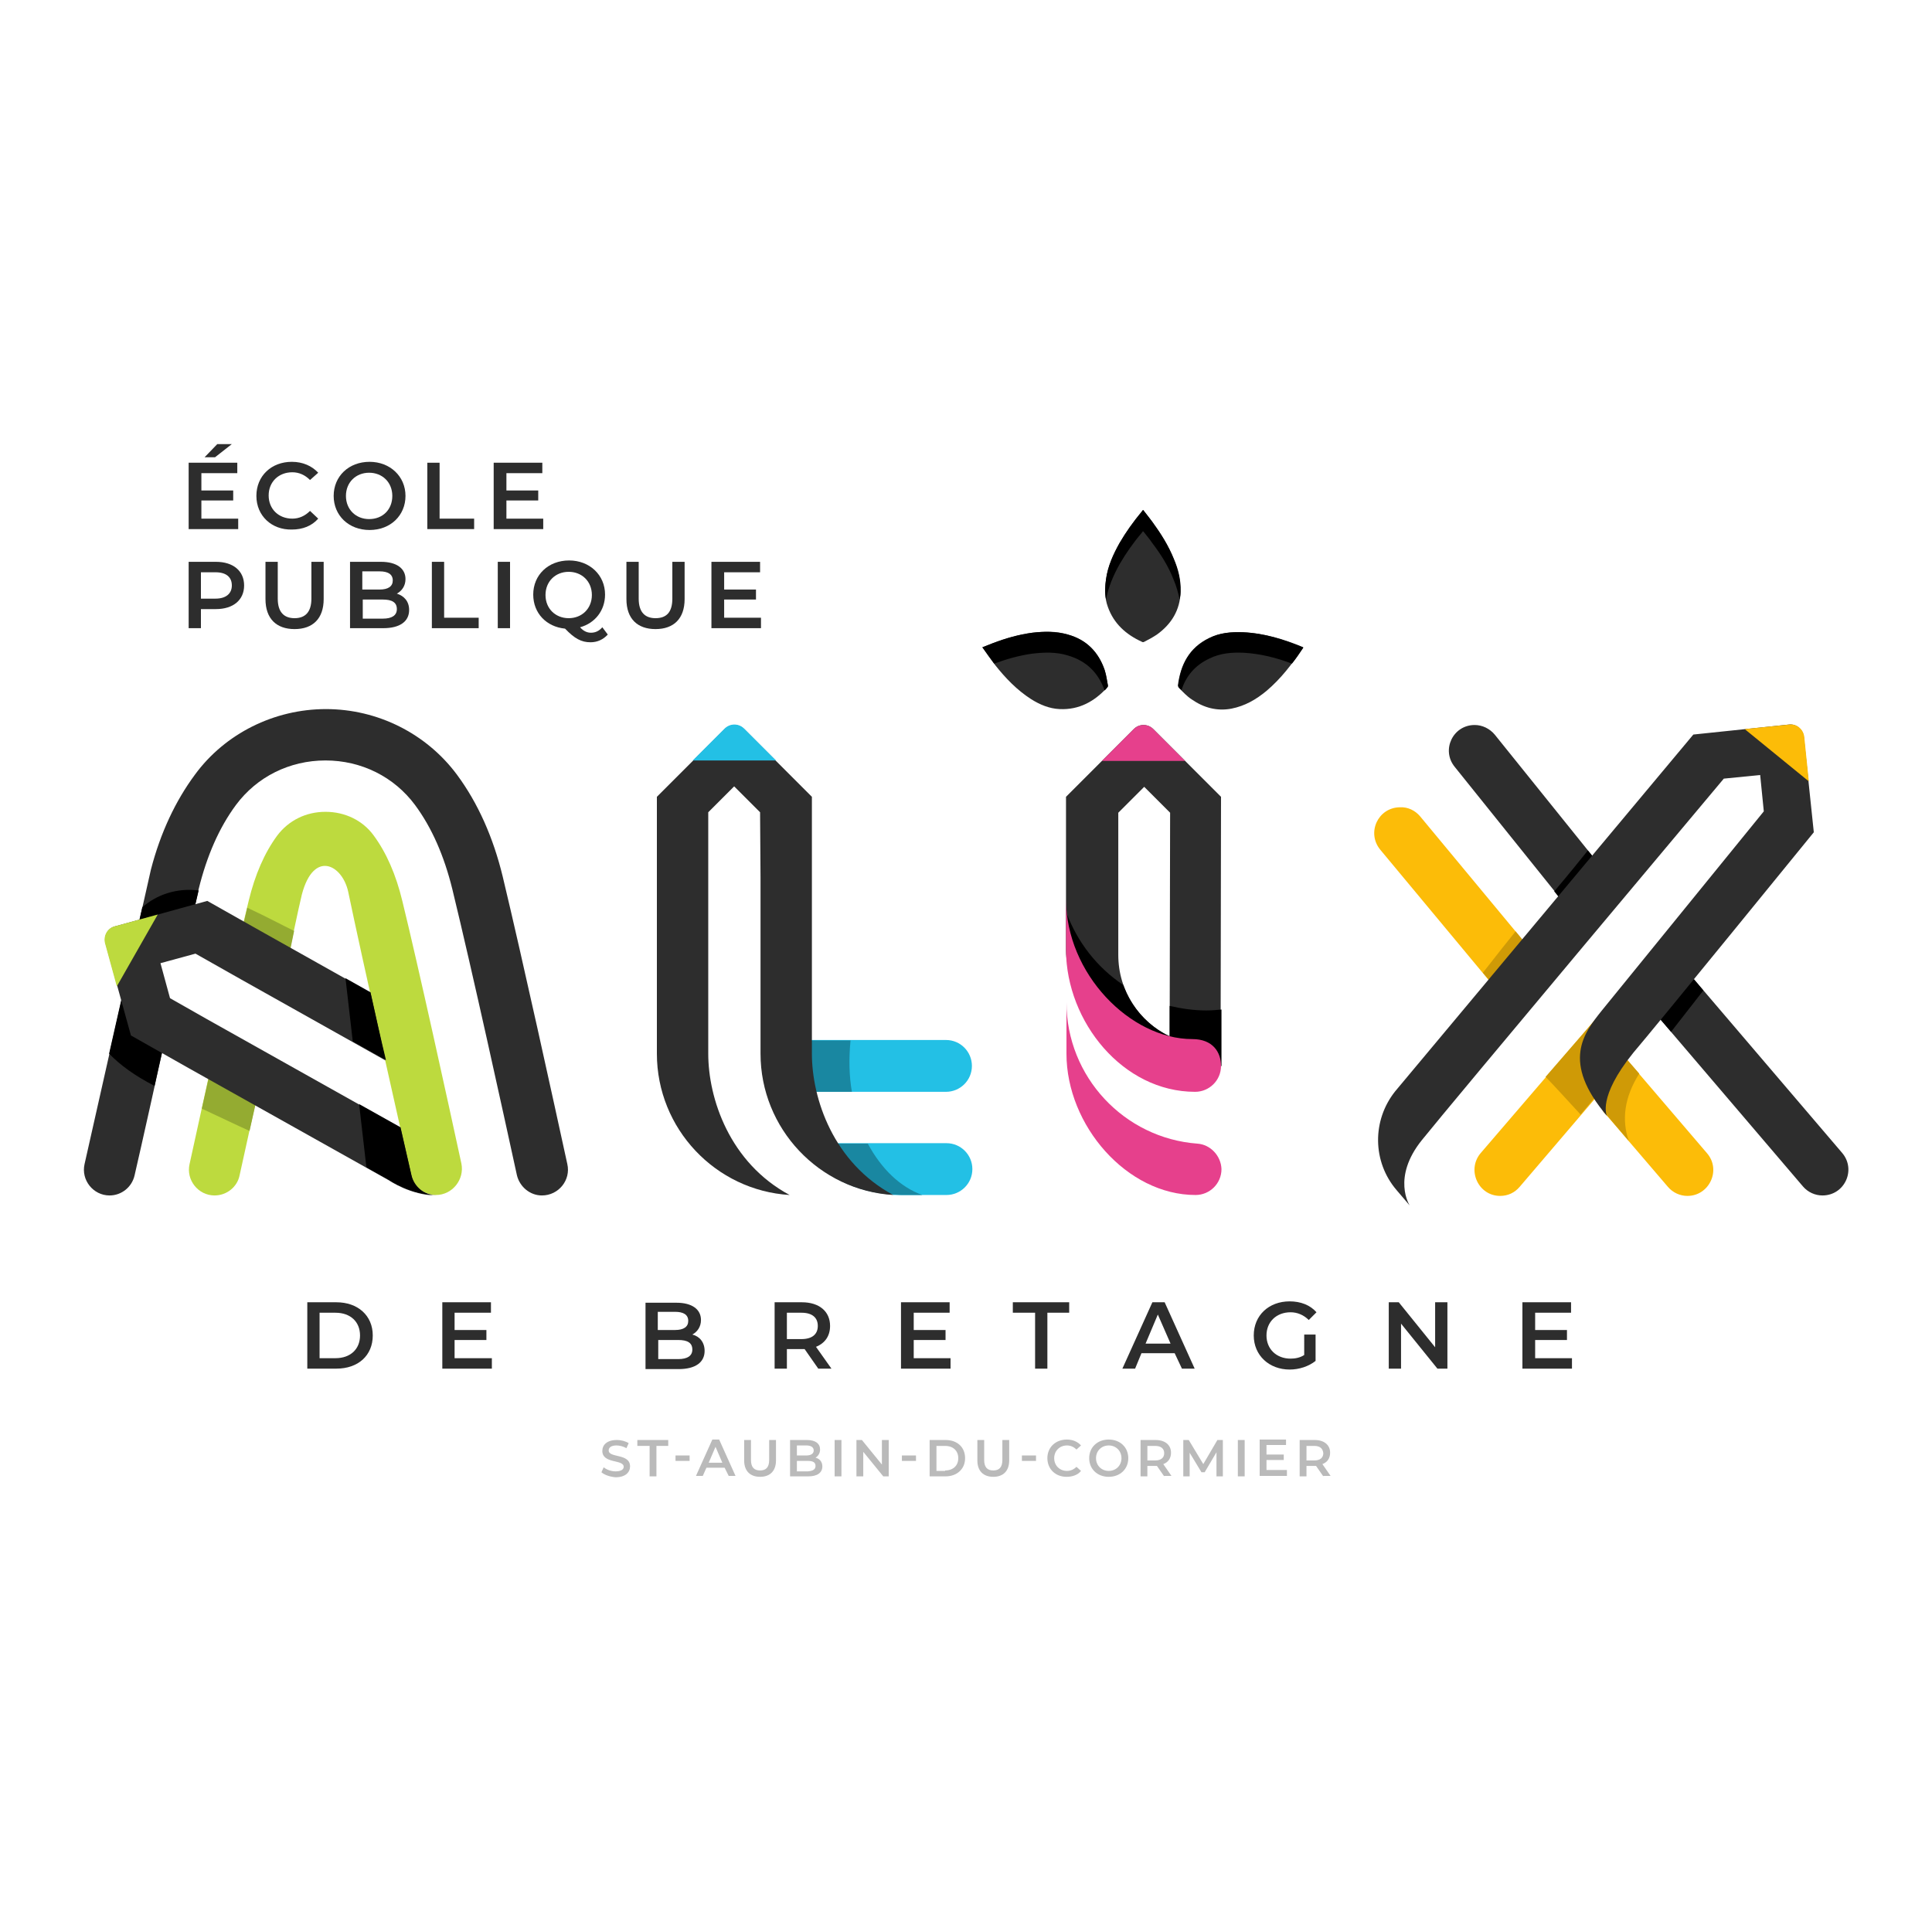 <?xml version="1.0" encoding="utf-8"?>
<!-- Generator: Adobe Illustrator 25.4.1, SVG Export Plug-In . SVG Version: 6.00 Build 0)  -->
<svg version="1.1" id="Calque_1" xmlns="http://www.w3.org/2000/svg" xmlns:xlink="http://www.w3.org/1999/xlink" x="0px" y="0px"
	 viewBox="0 0 425 422.7" style="enable-background:new 0 0 425 422.7;" xml:space="preserve">
<style type="text/css">
	.st0{fill:#21B6C9;}
	.st1{fill:url(#SVGID_1_);}
	.st2{fill:url(#SVGID_00000142177595214598101180000013669142502712692916_);}
	.st3{fill:url(#SVGID_00000164471607463247834940000014655955237937174414_);}
	.st4{fill:url(#SVGID_00000130642267270851097770000009134601766510523310_);}
	.st5{fill:url(#SVGID_00000151530277333413543390000000708462624133927851_);}
	.st6{fill:url(#SVGID_00000169523388774682888560000013403610812810173849_);}
	.st7{fill:#002036;}
	.st8{fill:#065E7D;}
	.st9{fill:url(#SVGID_00000019674804807121863220000011498960174794090134_);}
	.st10{fill:url(#SVGID_00000108293746151268022960000006880941430504257199_);}
	.st11{fill:url(#SVGID_00000043439885581112032740000008408142128560256439_);}
	.st12{fill:url(#SVGID_00000057142562714448317580000003359491392196859069_);}
	.st13{fill:url(#SVGID_00000012439468263665671490000003839294216417310904_);}
	.st14{fill:url(#SVGID_00000085967672443698034280000014678406246905498007_);}
	.st15{fill:url(#SVGID_00000071535999739600995970000006177460333838844322_);}
	.st16{fill:url(#SVGID_00000074416548617694336520000017306794422998361986_);}
	.st17{fill:url(#SVGID_00000044890437153311652150000000662595580590223003_);}
	.st18{fill:url(#SVGID_00000103963877756522724270000016953493134121192122_);}
	.st19{fill:url(#SVGID_00000023976655825089064950000013777786340411027102_);}
	.st20{fill:url(#SVGID_00000175310764070964039120000011905188223876285343_);}
	.st21{fill:url(#SVGID_00000034807100946184715220000012036621995978195332_);}
	.st22{fill:url(#SVGID_00000135684848548849235720000012799430037191414408_);}
	.st23{fill:url(#SVGID_00000163056436370421790490000002750465385051110557_);}
	.st24{fill:url(#SVGID_00000111880816555122169150000000381484648798622142_);}
	.st25{fill:url(#SVGID_00000030479926168953865610000004921071485546553014_);}
	.st26{fill:url(#SVGID_00000018233420352513775900000013242687018805176757_);}
	.st27{fill:url(#SVGID_00000054969128907240265180000011749724317092503471_);}
	.st28{fill:url(#SVGID_00000049927007424384185200000007932141957083924413_);}
	.st29{fill:url(#SVGID_00000096021809873570843690000014561461888110820231_);}
	.st30{fill:url(#SVGID_00000005263692387519293540000002703873426912938895_);}
	.st31{fill:url(#SVGID_00000039096684181382507820000007081960275522773679_);}
	.st32{fill:url(#SVGID_00000062176817157608049840000002649947623070309543_);}
	.st33{fill:url(#SVGID_00000152976880282025500330000009590433639843227027_);}
	.st34{fill:url(#SVGID_00000114040244654549779220000006776881392133516979_);}
	.st35{fill:url(#SVGID_00000132085248026304082990000016546543391744927108_);}
	.st36{fill:#242F5E;}
	.st37{fill:#3DA2DB;}
	.st38{clip-path:url(#SVGID_00000165938251635228354210000015222629804965554315_);}
	.st39{fill:#A2C60E;}
	.st40{fill:#020202;}
	.st41{fill:#093B42;}
	.st42{fill:#E50503;}
	.st43{fill:#666666;}
	.st44{fill:#706C66;}
	.st45{fill:#9AC847;}
	.st46{fill:none;stroke:#9AC847;stroke-width:4;stroke-miterlimit:10;}
	.st47{fill:none;stroke:#9AC847;stroke-width:4;stroke-linecap:round;stroke-miterlimit:10;}
	.st48{fill:#425057;}
	
		.st49{clip-path:url(#SVGID_00000034801989380096354930000008727141223367145134_);fill:url(#SVGID_00000075132798340488242060000008781647989786469284_);}
	
		.st50{clip-path:url(#SVGID_00000126319681934385926410000018182910809785654966_);fill:url(#SVGID_00000157306420648684730640000017553359813003607182_);}
	
		.st51{clip-path:url(#SVGID_00000003811090816211548750000017396663081351734924_);fill:url(#SVGID_00000023252100629428076010000005314671401652597895_);}
	
		.st52{clip-path:url(#SVGID_00000016783516496831728060000015813495538990125199_);fill:url(#SVGID_00000088099417996383362430000013012598911175437464_);}
	
		.st53{clip-path:url(#SVGID_00000098223399093730399740000004868308906944360864_);fill:url(#SVGID_00000053535012100438537460000004904859853634136716_);}
	
		.st54{clip-path:url(#SVGID_00000103954111446035516760000007949752142059293611_);fill:url(#SVGID_00000049185974720766193390000006601438347631609252_);}
	
		.st55{clip-path:url(#SVGID_00000111149031060696665390000014114705110038048647_);fill:url(#SVGID_00000127752243641071707340000018350798271794531973_);}
	.st56{fill:#E6E6E6;}
	
		.st57{clip-path:url(#SVGID_00000064319534353527919510000006562948519441918095_);fill:url(#SVGID_00000116944921918091464220000007462794922978139535_);}
	
		.st58{clip-path:url(#SVGID_00000054986951696877144990000005898024807777055403_);fill:url(#SVGID_00000103254640064380230310000001658777962581474748_);}
	
		.st59{clip-path:url(#SVGID_00000021829264423463543190000004028187803014718880_);fill:url(#SVGID_00000130619170301688783330000002579525634503226024_);}
	
		.st60{clip-path:url(#SVGID_00000039094783913036143650000018287175333173197200_);fill:url(#SVGID_00000150822958236577740870000008639173985487789195_);}
	
		.st61{clip-path:url(#SVGID_00000072998533677479199850000005097229708376215483_);fill:url(#SVGID_00000059271131204832282060000011639830848752917657_);}
	
		.st62{clip-path:url(#SVGID_00000009565367039451875240000008303580576127291577_);fill:url(#SVGID_00000165228189115046533020000015207511571781891506_);}
	
		.st63{clip-path:url(#SVGID_00000048469334382045403560000011091122951103275928_);fill:url(#SVGID_00000119095575432018077740000013691943248640137351_);}
	
		.st64{clip-path:url(#SVGID_00000113348690942567017040000015567091167497634992_);fill:url(#SVGID_00000037678285314135963870000000353469610855920804_);}
	
		.st65{clip-path:url(#SVGID_00000098217166751468431160000018188145003787147416_);fill:url(#SVGID_00000114074468726229536900000002682271458795275963_);}
	
		.st66{clip-path:url(#SVGID_00000101080840398476428070000006517596173307302532_);fill:url(#SVGID_00000145757581016460854550000000235377471236894880_);}
	
		.st67{clip-path:url(#SVGID_00000032633550322944556090000011966043933296398494_);fill:url(#SVGID_00000124152118501581574930000004153604337866598814_);}
	
		.st68{clip-path:url(#SVGID_00000005985920440669526760000011175777439461081781_);fill:url(#SVGID_00000139287397679370313600000014870215088433823414_);}
	
		.st69{clip-path:url(#SVGID_00000140736439849598477950000011530268246671203997_);fill:url(#SVGID_00000148638768584491365330000006527070119902116015_);}
	
		.st70{clip-path:url(#SVGID_00000152972102908628971200000017802637320535249311_);fill:url(#SVGID_00000071535539926322184420000001578220012530430856_);}
	
		.st71{clip-path:url(#SVGID_00000106131901276680222920000004923195036813604778_);fill:url(#SVGID_00000019638938968033957270000015666777051307144364_);}
	
		.st72{clip-path:url(#SVGID_00000146477948063789379330000011552465766567280796_);fill:url(#SVGID_00000150062140451223942120000015860877435283861174_);}
	
		.st73{clip-path:url(#SVGID_00000044866000161059732360000002466046373009091515_);fill:url(#SVGID_00000013150528879665357360000009148351519889135501_);}
	
		.st74{clip-path:url(#SVGID_00000108275219616731487610000008203566388342185137_);fill:url(#SVGID_00000005970922829130031810000000582467535053754529_);}
	
		.st75{clip-path:url(#SVGID_00000145751797941557964290000003172885462757305496_);fill:url(#SVGID_00000096771275691339983200000013763536713540608695_);}
	
		.st76{clip-path:url(#SVGID_00000090257473144250491030000015955853571965214088_);fill:url(#SVGID_00000128481824781075088790000008130402080414644914_);}
	
		.st77{clip-path:url(#SVGID_00000085245638509607379000000017369193630207229367_);fill:url(#SVGID_00000147916314309416773350000013987112635434937728_);}
	
		.st78{clip-path:url(#SVGID_00000137110508669743081730000012545372384599310233_);fill:url(#SVGID_00000041294168308893185790000001325898096853569464_);}
	
		.st79{clip-path:url(#SVGID_00000163775243358884209410000001212229016956077245_);fill:url(#SVGID_00000115497961884507227880000006829188152052874139_);}
	
		.st80{clip-path:url(#SVGID_00000175313261460040996490000013005357865954206874_);fill:url(#SVGID_00000098188190660395181580000009032077256423144124_);}
	
		.st81{clip-path:url(#SVGID_00000131339684942568257030000015510301816610872759_);fill:url(#SVGID_00000065075613026342026820000014242048869707648672_);}
	.st82{fill:#40318B;}
	.st83{fill:none;stroke:#181063;stroke-width:6;stroke-miterlimit:10;}
	.st84{fill:#BBBAB1;}
	.st85{fill:#FFFFFF;}
	.st86{fill:#87C196;}
	.st87{fill:#335036;}
	.st88{fill:none;stroke:#020204;stroke-width:8;stroke-miterlimit:10;}
	.st89{fill:none;stroke:#020204;stroke-width:10;stroke-linecap:round;stroke-miterlimit:10;}
	.st90{fill:#1D3B67;}
	.st91{fill:#BE894A;}
	.st92{fill:#E5D2BA;}
	.st93{fill:url(#SVGID_00000036220181869789267650000015197809686251386770_);}
	.st94{fill:url(#SVGID_00000169541220261277473000000009775561924435845011_);}
	.st95{fill:url(#SVGID_00000127011437229475160530000013355011755858974880_);}
	.st96{fill:url(#SVGID_00000059312092969274046730000015382809059340270751_);}
	.st97{fill:url(#SVGID_00000101091623817007586400000003210630146165170087_);}
	.st98{fill:url(#SVGID_00000175306569449849559930000013167710265960609202_);}
	.st99{fill:url(#SVGID_00000033351899812007780980000017887637013428184252_);}
	.st100{fill:url(#SVGID_00000051367780200684440260000011686425082388709022_);}
	.st101{fill:url(#SVGID_00000067954053958371450380000010908974406674819460_);}
	.st102{clip-path:url(#SVGID_00000075878223369164843110000005062650861940267425_);}
	.st103{clip-path:url(#SVGID_00000067958283650139913930000007442623898252348607_);}
	.st104{fill:#6EBB21;}
	.st105{fill:#0E0C0E;}
	.st106{fill:#010103;stroke:#010103;stroke-miterlimit:10;}
	.st107{fill:#010103;}
	.st108{stroke:#FFFFFF;stroke-width:0.5;stroke-miterlimit:10;}
	.st109{fill:none;stroke:#000000;stroke-width:0.25;stroke-miterlimit:10;}
	.st110{clip-path:url(#SVGID_00000147935261242973860000000002510929252066517672_);}
	.st111{filter:url(#Adobe_OpacityMaskFilter);}
	.st112{clip-path:url(#SVGID_00000136383806260179351300000013193130634560286383_);}
	.st113{clip-path:url(#SVGID_00000171712341857572600150000008738813694734909624_);}
	.st114{clip-path:url(#SVGID_00000127006500723062196200000009511159446804391848_);}
	.st115{clip-path:url(#SVGID_00000121991086743997065810000018037998896908024977_);}
	.st116{clip-path:url(#SVGID_00000084501867992950683960000001290788818520877728_);}
	.st117{clip-path:url(#SVGID_00000008847740948343578700000011978712570631122056_);}
	.st118{clip-path:url(#SVGID_00000050655348150239634370000008134559454140097681_);}
	.st119{clip-path:url(#SVGID_00000018933106023795830150000008462655358771212725_);}
	.st120{clip-path:url(#SVGID_00000111910620315485094730000008320669277296956862_);}
	.st121{clip-path:url(#SVGID_00000110468256515435553650000014284794290392436119_);}
	.st122{clip-path:url(#SVGID_00000034087437177711616030000017222855569623462816_);}
	
		.st123{clip-path:url(#SVGID_00000136383806260179351300000013193130634560286383_);mask:url(#SVGID_00000132804554790165817590000003160239857324847015_);}
	.st124{clip-path:url(#SVGID_00000147940197871953996960000006849921891218682770_);}
	.st125{clip-path:url(#SVGID_00000146481501065722930790000012978091481959115171_);}
	.st126{clip-path:url(#SVGID_00000172405548821270190280000011590059371289466267_);}
	.st127{clip-path:url(#SVGID_00000071530924059528646810000017250164604072851644_);}
	.st128{clip-path:url(#SVGID_00000041253709394719300720000010603947327915705508_);}
	.st129{clip-path:url(#SVGID_00000015336425549702252170000014238142159700605603_);}
	.st130{clip-path:url(#SVGID_00000085931030493908250150000006858912033055285406_);}
	.st131{clip-path:url(#SVGID_00000099654528734155607600000005600240718997949367_);}
	.st132{clip-path:url(#SVGID_00000074421020475158940550000011926071507465444511_);}
	.st133{clip-path:url(#SVGID_00000086656903294587862070000003969925616643871872_);}
	.st134{clip-path:url(#SVGID_00000021805112062374166710000014819270636848094610_);}
	.st135{filter:url(#Adobe_OpacityMaskFilter_00000168799534403612594220000005418210182932648075_);}
	.st136{opacity:0.75;clip-path:url(#SVGID_00000147940197871953996960000006849921891218682770_);fill:#1D1D1B;}
	.st137{fill:url(#SVGID_00000027599585986559644750000006693873845912535743_);}
	.st138{fill:url(#SVGID_00000149380233226339793070000017656610301656535192_);}
	.st139{fill:url(#SVGID_00000065793878804291813340000001486216401066126246_);}
	.st140{fill:url(#SVGID_00000027579847073402589100000002052914775127698591_);}
	.st141{fill:url(#SVGID_00000136401651454856975980000013164403554788553610_);}
	.st142{fill:url(#SVGID_00000170982196402983777930000008850074315330505101_);}
	.st143{fill:url(#SVGID_00000165920334818610205040000011913991107726211970_);}
	.st144{fill:url(#SVGID_00000132805262915518873270000011822184719466648994_);}
	.st145{fill:url(#SVGID_00000102514452944393766840000014635424805199154311_);}
	.st146{fill:url(#SVGID_00000048480264246814433910000008965696459507761577_);}
	.st147{fill:url(#SVGID_00000071531151039842318330000003169661676752129722_);}
	.st148{fill:url(#SVGID_00000049195534655513140230000010523007252373131157_);}
	.st149{fill:url(#SVGID_00000169517754379944416450000012928254847686902432_);}
	.st150{fill:url(#SVGID_00000090986704976902557410000011496563121028265634_);}
	.st151{fill:url(#SVGID_00000132810104045075765080000017155781522093753519_);}
	.st152{fill:url(#SVGID_00000067229639399604591780000013789016425924752310_);}
	.st153{fill:url(#SVGID_00000141444993794337640410000009435841951956683421_);}
	.st154{fill:url(#SVGID_00000033359127375176642330000003797908988565969825_);}
	.st155{fill:url(#SVGID_00000031204136890281915860000010573575015421979013_);}
	.st156{fill:url(#SVGID_00000057108470542190138160000004862561455168070055_);}
	.st157{fill:url(#SVGID_00000092426807098613949060000001149176434291933611_);}
	.st158{fill:url(#SVGID_00000090996586702611951250000007080458355280832928_);}
	.st159{fill:url(#SVGID_00000079485885455802261050000012385391696336086963_);}
	.st160{fill:url(#SVGID_00000003081025158667946030000006580429915592451977_);}
	.st161{fill:url(#SVGID_00000084532083867027698800000010461261349892929926_);}
	.st162{fill:url(#SVGID_00000180332274885665767450000013002990093376288662_);}
	.st163{fill:url(#SVGID_00000135671579122611104240000010172842407606862743_);}
	.st164{fill:#D48C1F;}
	.st165{fill:#5F5F5F;}
	.st166{fill:#1F1E1D;}
	.st167{fill:#D07710;}
	.st168{fill:#EFEFEF;}
	.st169{fill:#95C62F;}
	.st170{fill:#267A6A;}
	.st171{fill:url(#SVGID_00000154395073533484631530000006439527550911920821_);}
	.st172{fill:#95C42E;}
	.st173{fill:#212121;stroke:#212121;stroke-width:5;stroke-linecap:round;stroke-linejoin:round;stroke-miterlimit:10;}
	.st174{fill:none;stroke:#FFFFFF;stroke-width:3;stroke-linecap:round;stroke-linejoin:round;stroke-miterlimit:10;}
	.st175{fill:none;stroke:#FFFFFF;stroke-width:2;stroke-linecap:round;stroke-linejoin:round;stroke-miterlimit:10;}
	.st176{fill:#FFFFFF;stroke:#FFFFFF;stroke-width:2;stroke-linecap:round;stroke-linejoin:round;stroke-miterlimit:10;}
	.st177{fill-rule:evenodd;clip-rule:evenodd;}
	.st178{fill:#263B77;}
	.st179{fill:#1B181B;}
	.st180{fill:#2A258D;}
	.st181{fill:#B0AF89;}
	.st182{fill:#D80107;}
	.st183{fill:#373434;}
	.st184{fill:#927C54;}
	.st185{fill:#CD3A2C;}
	.st186{fill:#A12B29;}
	.st187{fill:#BC352C;}
	.st188{fill:#188E41;}
	.st189{fill:#96BF30;}
	.st190{fill:#303030;}
	.st191{fill:#14668D;}
	.st192{fill:url(#SVGID_00000176036306361291689480000012627058435528099231_);}
	.st193{fill:url(#SVGID_00000181792114786791561770000002942884509116498854_);}
	.st194{fill:url(#SVGID_00000161596009605218033760000001824837591028909959_);}
	.st195{fill:url(#SVGID_00000091011457280541669000000010895936193409559430_);}
	.st196{fill:url(#SVGID_00000131362558295821377750000010389205258525235645_);}
	.st197{fill:url(#SVGID_00000018214318559497562530000016875478625777976226_);}
	.st198{fill:url(#SVGID_00000174561746042365057550000011680763418303044744_);}
	.st199{fill:url(#SVGID_00000066481287511374290750000007362836039961442957_);}
	.st200{fill:url(#SVGID_00000113324862749426591110000015442271235419717281_);}
	.st201{fill:url(#SVGID_00000049186469513282975840000003104341801341563046_);}
	.st202{clip-path:url(#SVGID_00000132768419699942474120000016816210673982527620_);}
	.st203{fill:url(#SVGID_00000043437896395130633040000014741875571781186466_);}
	.st204{fill:url(#SVGID_00000047038134430965380160000015344405374055832742_);}
	.st205{fill:url(#SVGID_00000007393611123669573810000013204776454120112311_);}
	.st206{fill:url(#SVGID_00000175300650122672133220000012270848255446590379_);}
	.st207{fill:#1F551B;}
	.st208{fill:#88A500;}
	.st209{fill:url(#SVGID_00000050629487859703700080000005895504512796274103_);}
	.st210{fill:url(#SVGID_00000178905063459885133810000002072258383624360832_);}
	.st211{fill:url(#SVGID_00000129198042516555035930000002993365884683927949_);}
	.st212{fill:url(#SVGID_00000182518382646408911410000001870695060828584329_);}
	.st213{fill:url(#SVGID_00000072988482964619374400000003022071615797581467_);}
	.st214{fill:#776A46;}
	.st215{fill:#998C6A;}
	.st216{fill:#AEA175;}
	.st217{fill:#51472E;}
	.st218{fill:url(#SVGID_00000159458062269929133420000006821717363415385244_);}
	.st219{fill:url(#SVGID_00000088840327413219134590000010496690943132940733_);}
	.st220{fill:url(#SVGID_00000024694622047729706550000013687059173331982760_);}
	.st221{fill:url(#SVGID_00000019663150010043825950000009879338636579244213_);}
	.st222{fill:url(#SVGID_00000093874027835530070010000014212905229604768410_);}
	.st223{fill:url(#SVGID_00000170273953455308850160000003321724901444699314_);}
	.st224{fill:url(#SVGID_00000055701860409115144970000006348791481771652230_);}
	.st225{fill:url(#SVGID_00000116218984020788310480000009900419249409479095_);}
	.st226{fill:url(#SVGID_00000072253276474047970450000006709630107056209292_);}
	.st227{fill:url(#SVGID_00000126295688209040998890000000414345573489917341_);}
	.st228{fill:url(#SVGID_00000094615155452046960400000014888773708395146416_);}
	.st229{fill:#C1B69A;}
	.st230{fill:#C6AB5E;}
	.st231{fill:#1F524B;}
	.st232{fill:url(#SVGID_00000044170903774495321530000006571124376064251320_);}
	.st233{fill:url(#SVGID_00000000913852248054087370000008307555550996157101_);}
	.st234{fill:#00AEA2;}
	.st235{fill:url(#SVGID_00000140728054897995601680000007507269512514096539_);}
	.st236{fill:url(#SVGID_00000160165686445044032060000001905747787992287620_);}
	.st237{fill:url(#SVGID_00000164500771742274611290000013556872654955237561_);}
	.st238{fill:url(#SVGID_00000088125422410956642720000005781864506831307655_);}
	.st239{fill:url(#SVGID_00000125571161915128090940000000452757485810884755_);}
	.st240{fill:url(#SVGID_00000083090850133466601240000012823556705755688098_);}
	.st241{fill:url(#SVGID_00000148641134527255089030000006408617343805322642_);}
	.st242{fill:url(#SVGID_00000003816403848384506260000002936158294997663934_);}
	.st243{fill:url(#SVGID_00000021837313073632376440000006947479228920983984_);}
	.st244{fill:url(#SVGID_00000100368219588266300610000002794885115114756763_);}
	.st245{fill:url(#SVGID_00000160182431035772307570000003876600920780230531_);}
	.st246{fill:url(#SVGID_00000163788670644716505930000000547581533623188670_);}
	.st247{fill:url(#SVGID_00000013887332128229788850000017484970196160091543_);}
	.st248{fill:url(#SVGID_00000042726128276084752720000011502133829810321048_);}
	.st249{fill:url(#SVGID_00000135692353852775244900000017682439153233713024_);}
	.st250{fill:url(#SVGID_00000120540451850020915750000015507292443280658311_);}
	.st251{fill:url(#SVGID_00000176725232541988081390000012189830075481761211_);}
	.st252{fill:url(#SVGID_00000164512203851318423700000003448049624528472991_);}
	.st253{fill:url(#SVGID_00000095321446849599934230000001136158845581054129_);}
	.st254{fill:url(#SVGID_00000090276552331300420370000017812472492389804452_);}
	.st255{fill:url(#SVGID_00000103950713114680205170000009807715594864908217_);}
	.st256{fill:url(#SVGID_00000125578353412108388200000015240499628576427394_);}
	.st257{fill:url(#SVGID_00000155105568368256337130000004857440459858006941_);}
	.st258{fill:url(#SVGID_00000092438144203500082040000006395715682733628809_);}
	.st259{fill:url(#SVGID_00000142147403229910625310000005941072423217192858_);}
	.st260{fill:url(#SVGID_00000117648635872540067660000006963517814326487707_);}
	.st261{fill:url(#SVGID_00000073716066629280269840000011551599315227393948_);}
	.st262{opacity:0.5;}
	.st263{fill:#C90037;}
	.st264{clip-path:url(#SVGID_00000011009660741924417960000017056788698951020965_);}
	.st265{fill:#393636;}
	.st266{enable-background:new    ;}
	.st267{fill:#8C8C8C;}
	.st268{fill:#EA620D;}
	.st269{clip-path:url(#SVGID_00000007409361271315060370000015266034261405056191_);}
	.st270{clip-path:url(#SVGID_00000134928775315192075470000000980359728292384162_);}
	.st271{fill:#5ABA22;}
	.st272{fill:#21150E;}
	.st273{fill-rule:evenodd;clip-rule:evenodd;fill:#929191;}
	.st274{fill:#929191;}
	.st275{fill:#3C3C3B;}
	.st276{fill:#00A5C8;}
	.st277{fill:#0077A7;}
	.st278{fill:#F39100;}
	.st279{fill:#8BC01F;}
	.st280{fill:#043F3F;}
	.st281{fill:url(#SVGID_00000015343097862624426970000004005049096407136902_);}
	.st282{fill:url(#SVGID_00000037684046796032772830000001080426180323569333_);}
	.st283{fill:url(#SVGID_00000163773199559403738780000000801401055240193980_);}
	.st284{fill:url(#SVGID_00000136376621124756865700000003965245454740706463_);}
	.st285{fill:url(#SVGID_00000171680729222913094490000011863286261296559036_);}
	.st286{fill:url(#SVGID_00000065771235984824190020000001003547897898234045_);}
	.st287{fill:url(#SVGID_00000093139360195521933630000014250167362095626371_);}
	.st288{fill:url(#SVGID_00000105421984924375596830000011143130197927045775_);}
	.st289{fill:url(#SVGID_00000085245862097904913120000009744800996524154525_);}
	.st290{fill:url(#SVGID_00000170270921741815394740000006855860770968939175_);}
	.st291{fill:url(#SVGID_00000006699831101030010770000000803747750689117611_);}
	.st292{fill:url(#SVGID_00000056403514574533917290000009022793169439509403_);}
	.st293{fill:url(#SVGID_00000071554366247579513160000010094520673247940249_);}
	.st294{fill:url(#SVGID_00000004507090228949901560000007216069344037367714_);}
	.st295{fill:url(#SVGID_00000124156681679880988520000005436984922397782912_);}
	.st296{fill:url(#SVGID_00000073000383750541065230000015040356021195741601_);}
	.st297{fill:url(#SVGID_00000063609566946480506470000012739593456518400186_);}
	.st298{fill:url(#SVGID_00000176749837818322575650000018035077859734640558_);}
	.st299{fill:url(#SVGID_00000145772016914073942960000010511415904721665688_);}
	.st300{fill:url(#SVGID_00000046320736221800449020000009501147823938819238_);}
	.st301{fill:url(#SVGID_00000135658832989640334810000005128699873881313700_);}
	.st302{fill:url(#SVGID_00000059284036252253419990000007365197330785024689_);}
	.st303{fill:url(#SVGID_00000155146590544230010270000014101537159441565849_);}
	.st304{fill:url(#SVGID_00000130605995527050483080000014191378001083991218_);}
	.st305{fill:url(#SVGID_00000049197838747158027740000000541977081204540851_);}
	.st306{fill:url(#SVGID_00000044174920436061546920000012497665757955792004_);}
	.st307{fill:url(#SVGID_00000131351899106101402300000000542431210880930736_);}
	.st308{fill:url(#SVGID_00000145036260111684258590000003208085270037129352_);}
	.st309{fill:url(#SVGID_00000160888942799752017410000009245498423186286225_);}
	.st310{fill:url(#SVGID_00000065787194765076873650000008508633344139884967_);}
	.st311{fill:url(#SVGID_00000009563973691698625800000014089724504946133431_);}
	.st312{fill:url(#SVGID_00000089575133442993955090000005815288933109890746_);}
	.st313{fill:url(#SVGID_00000017508251293195569280000010871934338266439811_);}
	.st314{fill:url(#SVGID_00000120535465922282499600000003654346350585388711_);}
	.st315{fill:url(#SVGID_00000034055253693807828920000013436219010418992791_);}
	.st316{fill:url(#SVGID_00000151546023823700084960000009792085950326370452_);}
	.st317{fill:url(#SVGID_00000140719817862194137460000016692486298046441647_);}
	.st318{fill:url(#SVGID_00000099645822234029298250000013897337716573946781_);}
	.st319{fill:url(#SVGID_00000150806335310200649550000011507487583348397185_);}
	.st320{fill:url(#SVGID_00000102518996278310205790000010921210312769814207_);}
	.st321{fill:url(#SVGID_00000032621276013263550260000003585269413898284733_);}
	.st322{fill:url(#SVGID_00000123420027678083117060000007766062366261823641_);}
	.st323{fill:url(#SVGID_00000000195870159862090570000015705695625086532502_);}
	.st324{fill:url(#SVGID_00000155136899798437614470000007331015969570705591_);}
	.st325{fill:url(#SVGID_00000042003296078687737810000017281660718196524962_);}
	.st326{fill:url(#SVGID_00000001657351864678311940000010076861756476520366_);}
	.st327{fill:url(#SVGID_00000152263639232994952730000000561250366788551329_);}
	.st328{fill:url(#SVGID_00000049215992061644234180000010048982484613121428_);}
	.st329{fill:url(#SVGID_00000049181609114528467170000015793000937898805416_);}
	.st330{fill:url(#SVGID_00000070833370139561614790000001256783596109600957_);}
	.st331{fill:url(#SVGID_00000136394826905710197230000015863579799259892355_);}
	.st332{fill:url(#SVGID_00000059993355178307164440000001204293224053513371_);}
	.st333{fill:url(#SVGID_00000067926806490767296790000006563755079181406897_);}
	.st334{fill:url(#SVGID_00000076580375124389523670000010693249159315539368_);}
	.st335{fill:url(#SVGID_00000127766104092761902970000017735317119552873613_);}
	.st336{fill:url(#SVGID_00000134960693764922559310000005268298656900224903_);}
	.st337{fill:url(#SVGID_00000072278403071129362270000011655756867978711448_);}
	.st338{fill:url(#SVGID_00000026143821781352638270000015977683519004396980_);}
	.st339{fill:url(#SVGID_00000141440840831503374000000008994969673258898331_);}
	.st340{fill:url(#SVGID_00000032616814208680382600000014932365047019522987_);}
	.st341{fill:url(#SVGID_00000151507385274613471430000008752741788600538801_);}
	.st342{fill:url(#SVGID_00000041270672770945210080000010528168982803002258_);}
	.st343{fill:url(#SVGID_00000146486176702418747210000010035911376045073074_);}
	.st344{fill:url(#SVGID_00000024683600301609011480000002079935513996015791_);}
	.st345{fill:url(#SVGID_00000052072402043798245510000003025783420793365915_);}
	.st346{fill:url(#SVGID_00000067225182918416439300000012392278872940440217_);}
	.st347{fill:url(#SVGID_00000063597180240012894150000002172960260638783118_);}
	.st348{fill:url(#SVGID_00000013179527731981421330000016685845518920662668_);}
	.st349{fill:url(#SVGID_00000059285681509616344870000008693189407531150494_);}
	.st350{fill:url(#SVGID_00000124850041512797242710000000207280342731203491_);}
	.st351{fill:url(#SVGID_00000075162251064277206380000012301652076467652790_);}
	.st352{fill:url(#SVGID_00000180334522516831121980000017043682091047041688_);}
	.st353{fill:url(#SVGID_00000052821200870414332660000009886377900179111080_);}
	.st354{fill:url(#SVGID_00000002364904146315015460000016505379037788140952_);}
	.st355{fill:url(#SVGID_00000050653611735533043930000017749383821681073291_);}
	.st356{fill:url(#SVGID_00000075841328764125063790000007059956816666433179_);}
	.st357{fill:url(#SVGID_00000127725862198944812220000003674572807002678943_);}
	.st358{fill:url(#SVGID_00000170275656597865889810000007435982970654252427_);}
	.st359{fill:url(#SVGID_00000145737977657215507590000009997637319566609085_);}
	.st360{fill:url(#SVGID_00000119117865003664628660000007792346139123047043_);}
	.st361{fill:url(#SVGID_00000089552227603549082770000001131807458208126893_);}
	.st362{fill:url(#SVGID_00000178923449705287778420000015998581929715398548_);}
	.st363{fill:url(#SVGID_00000118377714959189668730000011396456332292778656_);}
	.st364{fill:url(#SVGID_00000005954740380322940860000002963006546945611954_);}
	.st365{fill:url(#SVGID_00000153681173068206299370000002123070275681710781_);}
	.st366{fill:url(#SVGID_00000110453838639423881610000007755204879500984207_);}
	.st367{fill:url(#SVGID_00000139988259032271571490000009489218572680218244_);}
	.st368{fill:url(#SVGID_00000027602626120391870840000001287403649687647929_);}
	.st369{fill:url(#SVGID_00000145037193420258162720000002340319634995082905_);}
	.st370{fill:url(#SVGID_00000127020668261971465570000004642404533261100194_);}
	.st371{fill:url(#SVGID_00000015326293150644872020000006967665841111262377_);}
	.st372{fill:url(#SVGID_00000046328482544153835920000014054463099814847657_);}
	.st373{fill:url(#SVGID_00000085961346004634116890000009903198837012426676_);}
	.st374{fill:url(#SVGID_00000099646944967372319160000017024782604688588714_);}
	.st375{fill:url(#SVGID_00000061441755136470211310000005738604323656327839_);}
	.st376{fill:url(#SVGID_00000106116302978095711830000012936514583862790785_);}
	.st377{fill:url(#SVGID_00000157290656584298672630000000960271437702568354_);}
	.st378{fill:url(#SVGID_00000081622420738244836830000005718480634117002686_);}
	.st379{fill:url(#SVGID_00000064344619575767823800000014444243186097850510_);}
	.st380{fill:url(#SVGID_00000112599222617190983700000000123102672066208421_);}
	.st381{fill:url(#SVGID_00000098186602987424775760000015850961766089934238_);}
	.st382{fill:url(#SVGID_00000086684496612369599270000010283791627461018531_);}
	.st383{fill:url(#SVGID_00000045581236518486670190000000258707409400457872_);}
	.st384{fill:url(#SVGID_00000175295386607269490670000009061148175848542906_);}
	.st385{fill:url(#SVGID_00000168834067724399887370000004765526459868373943_);}
	.st386{fill:url(#SVGID_00000128485880052153228900000005229609735223590549_);}
	.st387{fill:url(#SVGID_00000103255760296072157340000009948012822962087308_);}
	.st388{fill:url(#SVGID_00000095338508676044757910000002889024696991159732_);}
	.st389{fill:url(#SVGID_00000111169322645170781290000009763433086677066924_);}
	.st390{fill:url(#SVGID_00000044900532722931679850000009033683602671457923_);}
	.st391{fill:url(#SVGID_00000078731974504642464000000015074394341342426288_);}
	.st392{fill:url(#SVGID_00000038387907074753371770000015574800664102695085_);}
	.st393{fill:url(#SVGID_00000083775648503483613780000007541094379694749092_);}
	.st394{fill:url(#SVGID_00000083769261357786224540000007551413529551004319_);}
	.st395{fill:url(#SVGID_00000146468179849089983300000008990870699211471243_);}
	.st396{fill:url(#SVGID_00000046329887328673056270000016954210521761181628_);}
	.st397{fill:url(#SVGID_00000130646909499677666670000005129985449482035881_);}
	.st398{fill:url(#SVGID_00000071519487150470374410000006775818997079165341_);}
	.st399{fill:url(#SVGID_00000023250965027129950080000012838816146569482906_);}
	.st400{fill:url(#SVGID_00000071551026152914173190000006521550414349227407_);}
	.st401{fill:url(#SVGID_00000065038035817612420640000001436230803116979899_);}
	.st402{fill:url(#SVGID_00000075142663974258771980000018161534069535453110_);}
	.st403{fill:url(#SVGID_00000072997449340001403420000018312550377509841818_);}
	.st404{fill:url(#SVGID_00000152979403347440161170000017016760825157163154_);}
	.st405{fill:url(#SVGID_00000012432160655778383550000016721548361992120510_);}
	.st406{fill:url(#SVGID_00000052105869160846301920000016891160921511495311_);}
	.st407{fill:url(#SVGID_00000093868792537065048850000000767097636540805767_);}
	.st408{fill:url(#SVGID_00000116917894251661852850000010919526096159598750_);}
	.st409{fill:url(#SVGID_00000180331030922100673990000016182485303922299797_);}
	.st410{fill:url(#SVGID_00000067947743916894946440000016096858996800011920_);}
	.st411{fill:url(#SVGID_00000019643299095675488960000008908048407534157742_);}
	.st412{fill:url(#SVGID_00000089551595995648284900000007351540636972820926_);}
	.st413{fill:url(#SVGID_00000096753924009390666990000003103831404500864128_);}
	.st414{fill:url(#SVGID_00000059296707708578208420000000897479513531721602_);}
	.st415{fill:url(#SVGID_00000109726421569183572500000017886921230664346767_);}
	.st416{fill:url(#SVGID_00000081613689160778410260000002469637392891997114_);}
	.st417{fill:url(#SVGID_00000142155108803075528930000016485260295495776952_);}
	.st418{fill:url(#SVGID_00000155139559403806687760000009505365007483918764_);}
	.st419{fill:url(#SVGID_00000155107601845728866890000007211574143183188142_);}
	.st420{fill:url(#SVGID_00000083088357903310278000000009019446491012656036_);}
	.st421{fill:url(#SVGID_00000040553769115616408870000010788689974497755011_);}
	.st422{fill:url(#SVGID_00000102527071709361016820000003042410662189047946_);}
	.st423{fill:url(#SVGID_00000044864788294490871200000016610126603126099375_);}
	.st424{fill:url(#SVGID_00000036953893934680208900000001883731097525060529_);}
	.st425{fill:url(#SVGID_00000116953539732581545850000000719601218211507363_);}
	.st426{fill:url(#SVGID_00000081638925602577030590000003769034856234042300_);}
	.st427{fill:url(#SVGID_00000075158707869290833030000013765977440267200657_);}
	.st428{fill:url(#SVGID_00000179635344341635922010000000078991548967064253_);}
	.st429{fill:url(#SVGID_00000000927467058405088200000005294439521718918591_);}
	.st430{fill:url(#SVGID_00000004528014509457805120000010502507299337650820_);}
	.st431{fill:url(#SVGID_00000009570897803122118440000003597908823393808779_);}
	.st432{fill:url(#SVGID_00000049939986706374363300000000483402578074873738_);}
	.st433{fill:url(#SVGID_00000142892009388424069450000018248351213896481457_);}
	.st434{fill:url(#SVGID_00000088114339061597086700000016234643116927967411_);}
	.st435{fill:url(#SVGID_00000125581568063026229570000003513331650657934008_);}
	.st436{fill:url(#SVGID_00000144305692680770804800000014696763174873270173_);}
	.st437{fill:url(#SVGID_00000003805673829886300940000007448609510174121603_);}
	.st438{fill:url(#SVGID_00000087402413504204295500000013806544898249373577_);}
	.st439{fill:url(#SVGID_00000124849605749322077360000013470697713294871945_);}
	.st440{fill:url(#SVGID_00000170990399820716943750000014898122480991620511_);}
	.st441{fill:url(#SVGID_00000088852504971647675890000017539711753192394420_);}
	.st442{fill:url(#SVGID_00000087378090946282497530000001934870950172910764_);}
	.st443{fill:url(#SVGID_00000132049169331529445480000008354963860363254157_);}
	.st444{fill:url(#SVGID_00000139991945807727120070000006497666716517197759_);}
	.st445{fill:url(#SVGID_00000104703405725051150370000012273719735228537267_);}
	.st446{fill:url(#SVGID_00000060711454432509702430000004540022231040830648_);}
	.st447{fill:url(#SVGID_00000022527876064193892940000011377100095809634486_);}
	.st448{fill:url(#SVGID_00000152979550229777499900000015425620663320612742_);}
	.st449{fill:url(#SVGID_00000036973054199696613230000017634568399587142306_);}
	.st450{fill:url(#SVGID_00000135689308930115669900000008872775658283380663_);}
	.st451{fill:url(#SVGID_00000026859984839969687020000011864004014266518673_);}
	.st452{fill:url(#SVGID_00000175295135593096017630000010519364808789392060_);}
	.st453{fill:url(#SVGID_00000029029948310821701440000008884017380869004170_);}
	.st454{fill:url(#SVGID_00000013892675510047203050000007249066820705005721_);}
	.st455{fill:url(#SVGID_00000068679083670333335730000018438046344400199321_);}
	.st456{fill:url(#SVGID_00000075152274425235284870000013296794381889137084_);}
	.st457{fill:url(#SVGID_00000044899843704758917200000018149764805995221401_);}
	.st458{fill:url(#SVGID_00000181787344303690467310000002205194719982100117_);}
	.st459{fill:url(#SVGID_00000157304522779996271510000005320583397254441916_);}
	.st460{fill:url(#SVGID_00000065045962560130248010000008698489582359541384_);}
	.st461{fill:url(#SVGID_00000045590459565801101130000014517038669698454446_);}
	.st462{fill:url(#SVGID_00000040575923628207347890000008495035836001006487_);}
	.st463{fill:url(#SVGID_00000029026740020140345250000001879563352450967225_);}
	.st464{fill:url(#SVGID_00000132772460655167729360000017478625403336518792_);}
	.st465{fill:url(#SVGID_00000116199823660532671070000013182905782880088498_);}
	.st466{fill:url(#SVGID_00000030478137739910118270000012189363929777345967_);}
	.st467{fill:url(#SVGID_00000158019925976237070510000003591399505651046301_);}
	.st468{fill:url(#SVGID_00000110443674932099028950000008501726448909096124_);}
	.st469{fill:url(#SVGID_00000029764917839031179640000004712892253797249713_);}
	.st470{fill:url(#SVGID_00000021810453957207877550000006448403772879109762_);}
	.st471{fill:url(#SVGID_00000163765449594265256580000014533504246529188764_);}
	.st472{fill:url(#SVGID_00000037666555150140442650000016387610249365276602_);}
	.st473{fill:url(#SVGID_00000091735068878581310660000007907924904752113027_);}
	.st474{fill:url(#SVGID_00000088092109389857199430000003837720380336676775_);}
	.st475{fill:url(#SVGID_00000150096604177772273080000015610739645594756020_);}
	.st476{fill:url(#SVGID_00000110437837459866976510000010899125193419465641_);}
	.st477{fill:url(#SVGID_00000118372353932114488080000016761973196487073724_);}
	.st478{fill:url(#SVGID_00000127763402895074319050000007048163928938208148_);}
	.st479{fill:url(#SVGID_00000160880168750498859790000001547427300253177237_);}
	.st480{fill:url(#SVGID_00000061432825970139832280000007940663335212896423_);}
	.st481{fill:url(#SVGID_00000163035535887307143250000013964840896048940212_);}
	.st482{fill:url(#SVGID_00000120547587074240367970000017301220397914318014_);}
	.st483{fill:url(#SVGID_00000088853331275881749730000004678794454859718036_);}
	.st484{fill:url(#SVGID_00000172441929939559550080000003692751507516577963_);}
	.st485{fill:url(#SVGID_00000047049892929518176280000013529352238077211022_);}
	.st486{fill:url(#SVGID_00000048468251646573568120000013894250449107343782_);}
	.st487{fill:url(#SVGID_00000059299024028453095930000012141098604708570530_);}
	.st488{fill:url(#SVGID_00000046322182632611165580000005502095402572201404_);}
	.st489{fill:url(#SVGID_00000030489330148229460030000000468368380625407650_);}
	.st490{fill:url(#SVGID_00000002383157582379121890000018180273562179255176_);}
	.st491{fill:url(#SVGID_00000021821041435515547080000001389679397644473747_);}
	.st492{fill:url(#SVGID_00000071547965402101570460000011241150944583512499_);}
	.st493{fill:url(#SVGID_00000083776507310341193150000012999151520023596981_);}
	.st494{fill:url(#SVGID_00000117646369341176484880000012160404163309697716_);}
	.st495{fill:url(#SVGID_00000034791570351233444140000015438839064157789875_);}
	.st496{fill:url(#SVGID_00000100356724291933161760000009715479660551286167_);}
	.st497{fill:url(#SVGID_00000129177614651984269590000000827170809591302816_);}
	.st498{fill:url(#SVGID_00000142892386334056517900000012789900452437319341_);}
	.st499{fill:url(#SVGID_00000137847829696714219420000003422926770081169565_);}
	.st500{fill:url(#SVGID_00000066516970546310183380000009832541660769234054_);}
	.st501{fill:url(#SVGID_00000110438268457190881580000000210963151127624599_);}
	.st502{fill:url(#SVGID_00000116950306166910587330000007010112065574591876_);}
	.st503{fill:url(#SVGID_00000044873383290796828540000018306691354904319150_);}
	.st504{fill:url(#SVGID_00000085208844063511278430000003724710709201094582_);}
	.st505{fill:url(#SVGID_00000111908228527282039800000015757605744386866087_);}
	.st506{fill:url(#SVGID_00000090999945433566063760000001798446153861417641_);}
	.st507{fill:url(#SVGID_00000057841572226863024280000013076321417320672132_);}
	.st508{fill:url(#SVGID_00000051343343693084210340000007919971156184524425_);}
	.st509{fill:url(#SVGID_00000044891792476921500280000011358288164112797332_);}
	.st510{fill:url(#SVGID_00000110464538650322377590000010085071993668455558_);}
	.st511{fill:url(#SVGID_00000044863167005472880550000013886126439762050210_);}
	.st512{fill:url(#SVGID_00000014630974470953611240000000368640628581592738_);}
	.st513{fill:url(#SVGID_00000158711226288747972250000007001403768704716476_);}
	.st514{fill:url(#SVGID_00000098936210288227423540000001807480715556078736_);}
	.st515{fill:url(#SVGID_00000127759501085835783210000016417092895713341840_);}
	.st516{fill:url(#SVGID_00000064322654482953530840000006136673865564035744_);}
	.st517{fill:url(#SVGID_00000088108325040572113450000012049416335471283883_);}
	.st518{fill:url(#SVGID_00000120537494348741281540000004891921899635261365_);}
	.st519{fill:url(#SVGID_00000164491781262786977430000006648417156031051148_);}
	.st520{fill:url(#SVGID_00000105396662928104223270000004546249513196269731_);}
	.st521{fill:url(#SVGID_00000166661058951763394360000018288644450083572894_);}
	.st522{fill:url(#SVGID_00000112621605234482292780000008023504970838678195_);}
	.st523{fill:url(#SVGID_00000097459493168701359330000003089581117668679863_);}
	.st524{fill:url(#SVGID_00000181786571756962287470000003734226712547100061_);}
	.st525{fill:url(#SVGID_00000049221244021480494460000013760819662128666523_);}
	.st526{fill:url(#SVGID_00000160876800913341325800000011275132114053996681_);}
	.st527{fill:url(#SVGID_00000049221806310447119390000005338419014958322872_);}
	.st528{fill:url(#SVGID_00000069379601241496379070000014962140800635896470_);}
	.st529{fill:url(#SVGID_00000175302836784174829110000012295474757718400644_);}
	.st530{fill:url(#SVGID_00000161619120500898802800000012050153788806132127_);}
	.st531{fill:#E42320;}
	.st532{fill:#20284D;}
	.st533{fill:none;}
	.st534{fill:#F29400;}
	.st535{fill:#162432;}
	.st536{fill:#00A6A6;}
	.st537{fill:url(#SVGID_00000178895874849014702730000002802866112067688612_);}
	.st538{fill:url(#SVGID_00000181085076246350252680000009816332506790721445_);}
	.st539{fill:#252435;}
	
		.st540{clip-path:url(#SVGID_00000034796928468111094220000014083070398713960338_);fill:url(#SVGID_00000008134266482550160560000016106640595364200619_);}
	
		.st541{clip-path:url(#SVGID_00000074438903023786023240000013442910871779589047_);fill:url(#SVGID_00000167381540714808536150000005481430834605293985_);}
	
		.st542{clip-path:url(#SVGID_00000172418437296787507360000005299580279129169816_);fill:url(#SVGID_00000003085802080017449380000010131465442626056865_);}
	
		.st543{clip-path:url(#SVGID_00000155147810814008033970000007129707230948223411_);fill:url(#SVGID_00000143587790974165774070000002821359443158038921_);}
	.st544{filter:url(#Adobe_OpacityMaskFilter_00000111184648229265297780000013877604922634469536_);}
	.st545{fill:url(#SVGID_00000182497052128981467830000006523944179494842538_);}
	.st546{mask:url(#SVGID_00000089534063123832222980000016310065899329208475_);fill-rule:evenodd;clip-rule:evenodd;fill:#FDE0A5;}
	.st547{filter:url(#Adobe_OpacityMaskFilter_00000031170991233085856770000006068112492400527007_);}
	.st548{fill:url(#SVGID_00000166655979992305596320000008554725738234870433_);}
	.st549{mask:url(#SVGID_00000057856724093866055470000016319720858212286625_);fill-rule:evenodd;clip-rule:evenodd;fill:#BA1D58;}
	.st550{filter:url(#Adobe_OpacityMaskFilter_00000055706692349524926350000010915885924808799106_);}
	.st551{fill:url(#SVGID_00000109719774606457582750000003343739483341830559_);}
	.st552{mask:url(#SVGID_00000147923930099106651250000006017974344474451114_);fill-rule:evenodd;clip-rule:evenodd;fill:#FFBAD6;}
	.st553{filter:url(#Adobe_OpacityMaskFilter_00000150073277226119804500000000266193563329962918_);}
	.st554{fill:url(#SVGID_00000034084433321839714970000016464072015570840963_);}
	.st555{mask:url(#SVGID_00000042714876130106645080000005694012082448505516_);fill-rule:evenodd;clip-rule:evenodd;fill:#003980;}
	.st556{fill-rule:evenodd;clip-rule:evenodd;fill:#082970;}
	.st557{filter:url(#Adobe_OpacityMaskFilter_00000165925988634798010400000018237270229502568857_);}
	.st558{fill:url(#SVGID_00000119106312535946848220000012269330793930606232_);}
	.st559{mask:url(#SVGID_00000054981551247685523440000014492478451280754602_);fill-rule:evenodd;clip-rule:evenodd;fill:#40F3E8;}
	.st560{filter:url(#Adobe_OpacityMaskFilter_00000183960203668715745810000012895153916534850450_);}
	.st561{fill:url(#SVGID_00000069399521560643638380000000811829885657392543_);}
	.st562{mask:url(#SVGID_00000151538601701350389100000002265409279994076544_);fill-rule:evenodd;clip-rule:evenodd;fill:#00498E;}
	.st563{filter:url(#Adobe_OpacityMaskFilter_00000076592584588934412410000007912853088064897453_);}
	.st564{fill:url(#SVGID_00000023247452453138589320000005285744563748815271_);}
	.st565{mask:url(#SVGID_00000173141535281543730020000003758877356715286171_);fill-rule:evenodd;clip-rule:evenodd;fill:#4F0A6D;}
	.st566{filter:url(#Adobe_OpacityMaskFilter_00000096750399856908918090000016477538608929126034_);}
	.st567{fill:url(#SVGID_00000098185437530970431910000012621404178337109893_);}
	.st568{mask:url(#SVGID_00000170987268336473962950000003695600644272825276_);fill-rule:evenodd;clip-rule:evenodd;fill:#3E055D;}
	.st569{filter:url(#Adobe_OpacityMaskFilter_00000025409961488893666800000014432947578848358327_);}
	.st570{fill:url(#SVGID_00000068634953860507887050000000215386120869806265_);}
	.st571{mask:url(#SVGID_00000000910284986654470440000014678316878374255253_);fill-rule:evenodd;clip-rule:evenodd;fill:#4F0A6D;}
	.st572{fill-rule:evenodd;clip-rule:evenodd;fill:url(#SVGID_00000143595212631733295070000016710852628398335899_);}
	.st573{fill-rule:evenodd;clip-rule:evenodd;fill:url(#SVGID_00000158707531928644531600000007610669871853592194_);}
	.st574{fill-rule:evenodd;clip-rule:evenodd;fill:url(#SVGID_00000116199112037694822250000006314486394891055537_);}
	.st575{fill:url(#SVGID_00000183217668606449373470000018390847224372642185_);}
	
		.st576{clip-path:url(#SVGID_00000144327834515787377580000004245241443344360619_);fill:url(#SVGID_00000029037372707862899370000006960042544798582935_);}
	
		.st577{clip-path:url(#SVGID_00000136370119496431366980000000267731307308887427_);fill:url(#SVGID_00000038414803848971347500000010752966663751573676_);}
	
		.st578{clip-path:url(#SVGID_00000118388432252702622240000017211558141631548853_);fill:url(#SVGID_00000182490282305053344370000008985296494609789328_);}
	
		.st579{clip-path:url(#SVGID_00000119807213795221880120000014181137104618155667_);fill:url(#SVGID_00000165917491023754483740000015246304147566445964_);}
	.st580{filter:url(#Adobe_OpacityMaskFilter_00000116915606089527672810000011915024357075119497_);}
	.st581{fill:url(#SVGID_00000183968107657439427200000004651232951857010324_);}
	.st582{mask:url(#SVGID_00000142147894134519353820000008965872530543822251_);fill-rule:evenodd;clip-rule:evenodd;fill:#FDE0A5;}
	.st583{filter:url(#Adobe_OpacityMaskFilter_00000134250564150441672840000008952304334796859563_);}
	.st584{fill:url(#SVGID_00000127762309830468778700000010401449299985259429_);}
	.st585{mask:url(#SVGID_00000170972779829867053480000002969479740556791986_);fill-rule:evenodd;clip-rule:evenodd;fill:#BA1D58;}
	.st586{filter:url(#Adobe_OpacityMaskFilter_00000182489024705587803980000009066140897793542804_);}
	.st587{fill:url(#SVGID_00000063621394473878187110000009985056545579038386_);}
	.st588{mask:url(#SVGID_00000085233284775622021830000007775373332772043148_);fill-rule:evenodd;clip-rule:evenodd;fill:#FFBAD6;}
	.st589{filter:url(#Adobe_OpacityMaskFilter_00000083082137968960367750000009026721698447270056_);}
	.st590{fill:url(#SVGID_00000160908430579755825080000000169070341151649950_);}
	.st591{mask:url(#SVGID_00000176020868773626770460000016921313020956782471_);fill-rule:evenodd;clip-rule:evenodd;fill:#003980;}
	.st592{filter:url(#Adobe_OpacityMaskFilter_00000024714368522243586850000012309145237410602908_);}
	.st593{fill:url(#SVGID_00000177472736576320088240000003924778564802127758_);}
	.st594{mask:url(#SVGID_00000088091465537244886180000018058991082132245687_);fill-rule:evenodd;clip-rule:evenodd;fill:#40F3E8;}
	.st595{filter:url(#Adobe_OpacityMaskFilter_00000064339974879165884480000016685371732968387760_);}
	.st596{fill:url(#SVGID_00000147936039401994217220000012014285552381849272_);}
	.st597{mask:url(#SVGID_00000086682017292417542210000004843917202892338308_);fill-rule:evenodd;clip-rule:evenodd;fill:#00498E;}
	.st598{filter:url(#Adobe_OpacityMaskFilter_00000176735117933278009570000003302900690103531937_);}
	.st599{fill:url(#SVGID_00000084521660960867202000000011383294872811790257_);}
	.st600{mask:url(#SVGID_00000128475108225836787250000016390616086235822012_);fill-rule:evenodd;clip-rule:evenodd;fill:#4F0A6D;}
	.st601{filter:url(#Adobe_OpacityMaskFilter_00000140713184763374302200000016092010931084239037_);}
	.st602{fill:url(#SVGID_00000054955580316700275170000006404356637113532339_);}
	.st603{mask:url(#SVGID_00000056415743537525943460000017970683400876490161_);fill-rule:evenodd;clip-rule:evenodd;fill:#3E055D;}
	.st604{filter:url(#Adobe_OpacityMaskFilter_00000008868184758592694750000006236329142315096497_);}
	.st605{fill:url(#SVGID_00000073002221663090805320000006736669908153558461_);}
	.st606{mask:url(#SVGID_00000010995095048741067180000017209993221535886728_);fill-rule:evenodd;clip-rule:evenodd;fill:#4F0A6D;}
	.st607{fill-rule:evenodd;clip-rule:evenodd;fill:url(#SVGID_00000054234354377354561110000004748845285347437989_);}
	.st608{fill-rule:evenodd;clip-rule:evenodd;fill:url(#SVGID_00000056396467192465930080000011754888692761824897_);}
	.st609{fill-rule:evenodd;clip-rule:evenodd;fill:url(#SVGID_00000000188812711386738550000010762767281404274601_);}
	.st610{fill:url(#SVGID_00000085234959045354752680000014163942343930209201_);}
	.st611{fill-rule:evenodd;clip-rule:evenodd;fill:url(#SVGID_00000042007916731173342210000001408778538352301458_);}
	.st612{fill-rule:evenodd;clip-rule:evenodd;fill:url(#SVGID_00000116928533512338569680000015087117116862999725_);}
	.st613{fill-rule:evenodd;clip-rule:evenodd;fill:url(#SVGID_00000027572719720811295370000004947539641176200331_);}
	.st614{fill-rule:evenodd;clip-rule:evenodd;fill:url(#SVGID_00000107553257097287380980000000225602638158631049_);}
	.st615{fill-rule:evenodd;clip-rule:evenodd;fill:url(#SVGID_00000078021569901725228540000018056613530061076395_);}
	.st616{fill-rule:evenodd;clip-rule:evenodd;fill:#96CA34;}
	.st617{fill-rule:evenodd;clip-rule:evenodd;fill:url(#SVGID_00000123440278123375339100000008379575134490850467_);}
	.st618{opacity:0.2;}
	.st619{fill-rule:evenodd;clip-rule:evenodd;fill:url(#SVGID_00000024718835427907822850000005793230869540661943_);}
	.st620{fill-rule:evenodd;clip-rule:evenodd;fill:url(#SVGID_00000163035250206061619320000009864413604894584492_);}
	.st621{fill-rule:evenodd;clip-rule:evenodd;fill:url(#SVGID_00000058562634220599789410000010014584427086183827_);}
	.st622{fill-rule:evenodd;clip-rule:evenodd;fill:url(#SVGID_00000082351117276499718380000004913741627051770755_);}
	.st623{clip-path:url(#SVGID_00000098196788201194030020000002896961039884970399_);}
	.st624{opacity:0.37;}
	.st625{opacity:0.29;}
	.st626{opacity:0.33;}
	.st627{clip-path:url(#SVGID_00000155851314952383784600000000473688040772445105_);}
	.st628{opacity:0.57;}
	.st629{clip-path:url(#SVGID_00000054236428289348191490000009453756522592422557_);}
	.st630{clip-path:url(#SVGID_00000084492990653393191940000004730242813163665314_);}
	.st631{clip-path:url(#SVGID_00000056417519726192454400000015651418308252019879_);}
	.st632{clip-path:url(#SVGID_00000050633227706257871670000008620325256569105810_);}
	.st633{fill:#009CBA;}
	.st634{fill:url(#SVGID_00000104670255298517653200000002038150080361778570_);}
	.st635{fill:url(#SVGID_00000056400773490620142940000003827931215507354027_);}
	.st636{fill:url(#SVGID_00000176740844520393547950000008684749908087729537_);}
	.st637{fill:url(#SVGID_00000087393030370345326390000010735298095110747279_);}
	.st638{fill:url(#SVGID_00000163775126380743197320000015450754855698737578_);}
	.st639{fill:#96CA34;}
	.st640{fill:url(#SVGID_00000075157179925834746850000005379772522438407092_);}
	.st641{fill:#009BBA;}
	.st642{clip-path:url(#SVGID_00000116934328116445479660000003163920578599686587_);}
	.st643{clip-path:url(#SVGID_00000081623165362662060070000011503391927083720071_);}
	.st644{clip-path:url(#SVGID_00000083052639062380385390000012072326917687175574_);}
	.st645{clip-path:url(#SVGID_00000050622037963510525200000005371069232357897879_);}
	.st646{clip-path:url(#SVGID_00000000222445819627416030000016318590509351255971_);}
	.st647{clip-path:url(#SVGID_00000021801876604265927940000014034060056250537118_);}
	.st648{clip-path:url(#SVGID_00000181071958451555139860000015794499669819984312_);}
	.st649{clip-path:url(#SVGID_00000106117484304205754520000002386765009309152662_);}
	.st650{fill:#284650;}
	.st651{fill:url(#SVGID_00000009582523531008132450000012344013846935425677_);}
	.st652{fill:url(#SVGID_00000092416596370088109390000003351037182394465969_);}
	.st653{fill:url(#SVGID_00000173860358447929972390000001554632398964430493_);}
	.st654{fill:url(#SVGID_00000103955148005541545380000014476675438974944385_);}
	.st655{fill:url(#SVGID_00000036220026166607400770000014199489394912553356_);}
	.st656{fill:url(#SVGID_00000036967854208911203720000005398997590335385999_);}
	.st657{fill:#2D2D2D;}
	.st658{fill:url(#SVGID_00000094594713555677246490000003179099950481696392_);}
	.st659{fill:url(#SVGID_00000132804769336277347340000013540846406635088297_);}
	.st660{fill:#94AB31;}
	.st661{fill:url(#SVGID_00000025437810651966461360000009661782142118703039_);}
	.st662{fill:#23C0E5;}
	.st663{fill:#1987A1;}
	.st664{fill:#FCBC08;}
	.st665{fill:#CF9A06;}
	.st666{fill:#E6408C;}
	.st667{fill:#BABABA;}
</style>
<g>
	<g>
		<g>
			<g>
				<path class="st657" d="M52.4,114.1v2.3H41.5v-14.6h10.7v2.3h-7.9v3.8h7v2.2h-7v4H52.4z M47.3,100.6h-2.3l2.8-2.9H51L47.3,100.6z
					"/>
				<path class="st657" d="M56.4,109.1c0-4.4,3.3-7.5,7.8-7.5c2.4,0,4.4,0.9,5.8,2.4l-1.8,1.6c-1.1-1.1-2.4-1.7-3.9-1.7
					c-3,0-5.2,2.1-5.2,5.1s2.2,5.1,5.2,5.1c1.5,0,2.8-0.6,3.9-1.7l1.8,1.7c-1.4,1.6-3.4,2.4-5.8,2.4
					C59.8,116.6,56.4,113.5,56.4,109.1z"/>
				<path class="st657" d="M73.4,109.1c0-4.3,3.3-7.5,7.9-7.5c4.5,0,7.9,3.2,7.9,7.5s-3.3,7.5-7.9,7.5
					C76.7,116.6,73.4,113.4,73.4,109.1z M86.3,109.1c0-3-2.2-5.1-5.1-5.1c-2.9,0-5.1,2.1-5.1,5.1c0,3,2.2,5.1,5.1,5.1
					C84.2,114.2,86.3,112.1,86.3,109.1z"/>
				<path class="st657" d="M94,101.8h2.7v12.3h7.6v2.3H94V101.8z"/>
				<path class="st657" d="M119.5,114.1v2.3h-10.9v-14.6h10.7v2.3h-7.9v3.8h7v2.2h-7v4H119.5z"/>
				<path class="st657" d="M53.7,128.8c0,3.2-2.4,5.2-6.2,5.2h-3.3v4.2h-2.7v-14.6h6C51.3,123.6,53.7,125.6,53.7,128.8z M51,128.8
					c0-1.8-1.2-2.9-3.6-2.9h-3.2v5.8h3.2C49.7,131.7,51,130.6,51,128.8z"/>
				<path class="st657" d="M58.4,131.8v-8.2h2.7v8.1c0,3,1.4,4.3,3.7,4.3s3.7-1.3,3.7-4.3v-8.1h2.7v8.2c0,4.3-2.4,6.6-6.4,6.6
					C60.8,138.4,58.4,136.1,58.4,131.8z"/>
				<path class="st657" d="M90,134.2c0,2.5-2,4-5.7,4H77v-14.6h6.8c3.5,0,5.4,1.5,5.4,3.8c0,1.5-0.8,2.6-1.9,3.2
					C88.9,131.1,90,132.3,90,134.2z M79.7,125.7v4h3.8c1.9,0,2.9-0.7,2.9-2c0-1.4-1.1-2-2.9-2H79.7z M87.3,134
					c0-1.5-1.1-2.1-3.1-2.1h-4.4v4.2h4.4C86.2,136.1,87.3,135.4,87.3,134z"/>
				<path class="st657" d="M95,123.6h2.7v12.3h7.6v2.3H95V123.6z"/>
				<path class="st657" d="M109.5,123.6h2.7v14.6h-2.7V123.6z"/>
				<path class="st657" d="M133.7,139.6c-1,1.1-2.3,1.7-3.8,1.7c-2,0-3.5-0.8-5.6-3c-4.1-0.4-7-3.4-7-7.5c0-4.3,3.3-7.5,7.9-7.5
					c4.5,0,7.9,3.2,7.9,7.5c0,3.5-2.2,6.3-5.5,7.2c0.8,0.9,1.6,1.2,2.4,1.2c1,0,1.8-0.4,2.5-1.2L133.7,139.6z M125.1,136
					c2.9,0,5.1-2.1,5.1-5.1c0-3-2.2-5.1-5.1-5.1s-5.1,2.1-5.1,5.1C120,133.9,122.2,136,125.1,136z"/>
				<path class="st657" d="M137.8,131.8v-8.2h2.7v8.1c0,3,1.4,4.3,3.7,4.3c2.4,0,3.7-1.3,3.7-4.3v-8.1h2.7v8.2
					c0,4.3-2.4,6.6-6.4,6.6C140.2,138.4,137.8,136.1,137.8,131.8z"/>
				<path class="st657" d="M167.4,135.9v2.3h-10.9v-14.6h10.7v2.3h-7.9v3.8h7v2.2h-7v4H167.4z"/>
			</g>
		</g>
		<g>
			<g>
				<g>
					<linearGradient id="SVGID_1_" gradientUnits="userSpaceOnUse" x1="41.583" y1="248.08" x2="57.08" y2="248.08">
						<stop  offset="0" style="stop-color:#BDDA3E"/>
						<stop  offset="1" style="stop-color:#BDDA3E"/>
					</linearGradient>
					<path class="st1" d="M41.7,256.1c-0.8,3.5,1.9,6.9,5.5,6.9h0c2.7,0,5-1.9,5.5-4.4l4.3-19.5l-10.3-5.8L41.7,256.1z"/>
					<g>
						<path class="st657" d="M124.8,256.1c-3.1-14.2-9.7-44.4-14.2-63.2c-2.1-8.7-5.5-16.3-10.1-22.5c-6.7-9-17.4-14.4-28.8-14.4
							s-22.2,5.4-28.8,14.4c-4.3,5.8-7.6,12.8-9.7,20.9l-14.6,64.8c-0.8,3.5,1.9,6.9,5.5,6.9l0,0c2.6,0,4.9-1.8,5.5-4.4
							c1.6-6.9,4.7-20.9,7.6-34l-3.7-13.3l7.4-3.1c1.6-7.3,2.8-12.4,2.8-12.6c1.8-7.3,4.5-13.5,8.2-18.5c4.6-6.2,11.8-9.8,19.7-9.8
							c7.9,0,15.1,3.6,19.7,9.8c3.7,5,6.4,11.2,8.2,18.5c4.5,18.5,11.1,48.7,14.2,62.9c0.6,2.6,2.9,4.5,5.5,4.5h0
							C122.9,263,125.6,259.6,124.8,256.1z"/>
					</g>
					
						<linearGradient id="SVGID_00000075164683694249212360000003956458403340368273_" gradientUnits="userSpaceOnUse" x1="53.277" y1="220.825" x2="101.713" y2="220.825">
						<stop  offset="0" style="stop-color:#BDDA3E"/>
						<stop  offset="1" style="stop-color:#BDDA3E"/>
					</linearGradient>
					<path style="fill:url(#SVGID_00000075164683694249212360000003956458403340368273_);" d="M88.5,198.2
						c-1.4-5.8-3.5-10.6-6.3-14.4c-2.4-3.3-6.3-5.2-10.6-5.2c-4.3,0-8.1,1.9-10.6,5.2c-2.8,3.8-4.9,8.6-6.3,14.4
						c-0.5,2-1.5,6.3-1.5,6.3l10.3,5.7c0,0,2.2-10.6,2.9-13.4c2.6-9.9,8.9-6.6,10.2-0.6c3.1,14.9,11,49.9,13.8,62.3
						c0.6,2.6,2.9,4.4,5.5,4.4l0,0c3.6,0,6.3-3.4,5.6-6.9C98.6,242.6,92.1,212.9,88.5,198.2z"/>
					<path class="st660" d="M44.4,243.9c4.3,2,7.8,3.7,10.5,4.9l2.2-9.8l-10.3-5.8L44.4,243.9z"/>
					<g>
						<path d="M33.5,211.3l7.4-3.1c1.4-6.4,2.5-11.1,2.8-12.3c-4.8-0.6-9.2,0.9-12.4,3.7L24,231.8c2.4,2.5,5.7,4.9,10,7.1
							c1-4.7,2.2-9.6,3.2-14.4L33.5,211.3z"/>
					</g>
					<path class="st660" d="M54.4,199.7c-0.5,2.1-1.1,4.8-1.1,4.8l10.3,5.7c0,0,0.5-2.5,1.1-5.4C62.4,203.7,58.7,201.7,54.4,199.7z"
						/>
					<g>
						<path class="st657" d="M96,263c-2.7,0-5-1.8-5.5-4.4c-0.6-2.6-1.4-6.2-2.4-10.5l-42.6-23.9l-8.1-4.6l-2.1-7.7l7.7-2.1l9.9,5.6
							l0,0l31.9,17.9c-1.1-4.9-2.2-10-3.3-14.9l-25.1-14.1l-10.8-6.1l-20.3,5.6c-1.6,0.4-2.5,2.1-2.1,3.7l5.6,20.3l12.9,7.3l0,0
							l43.9,24.6C85.6,259.7,90.4,263,96,263z"/>
					</g>
					
						<linearGradient id="SVGID_00000093169901668767169770000015089150996134263468_" gradientUnits="userSpaceOnUse" x1="23.059" y1="209.074" x2="34.747" y2="209.074">
						<stop  offset="0" style="stop-color:#BDDA3E"/>
						<stop  offset="1" style="stop-color:#BDDA3E"/>
					</linearGradient>
					<path style="fill:url(#SVGID_00000093169901668767169770000015089150996134263468_);" d="M34.7,201.2l-9.5,2.6
						c-1.6,0.4-2.5,2.1-2.1,3.7l2.6,9.5L34.7,201.2z"/>
					<g>
						<g>
							<path d="M81.5,218.3l-5.5-3.1l1.6,13.9l7.3,4.1C83.7,228.3,82.6,223.2,81.5,218.3z M90.5,258.5c-0.6-2.6-1.4-6.2-2.4-10.5
								l-9.1-5.1l1.6,13.9l5,2.8c0,0,4.8,3.3,10.4,3.3C93.4,263,91.1,261.1,90.5,258.5z"/>
						</g>
					</g>
				</g>
			</g>
			<g>
				<g>
					<path class="st662" d="M178.1,228.9v11.3h30c3.1,0,5.7-2.5,5.7-5.7l0,0c0-3.1-2.5-5.7-5.7-5.7H178.1z M183.1,253.8l13.4,9.1
						h11.7c3.1,0,5.7-2.5,5.7-5.7l0,0c0-3.1-2.5-5.7-5.7-5.7h-25V253.8z"/>
					<path class="st663" d="M187.1,228.9h-9v11.3h9.3C186.8,236.8,186.7,233,187.1,228.9z M190.9,251.6h-7.9v7.1
						c3.9,2.4,8.4,3.8,13.4,4.1c0.7,0,1.3,0.1,2,0.1h4.5C198.1,261.2,193.9,257.2,190.9,251.6z"/>
					<g>
						<path class="st657" d="M167.3,193v38.8c0,16.5,12.9,30.1,29.2,31.1c-13.2-7.1-17.9-21.2-17.9-31.1v-31.3l0-25.2l-14.9-14.9
							c-1.2-1.2-3.1-1.2-4.3,0l-14.9,14.9v56.5c0,16.5,12.9,30.1,29.2,31.1c-13.2-7.1-17.9-21.2-17.9-31.1l0-53.1l5.7-5.7l5.7,5.7
							L167.3,193z"/>
					</g>
					<path class="st662" d="M170.7,167.3l-7-7c-1.2-1.2-3.1-1.2-4.3,0l-7,7H170.7z"/>
				</g>
			</g>
			<g>
				<g>
					<g>
						<path class="st664" d="M355.4,230.2l-3.6-6.9l-26.1,30.4c-3.1,3.7-0.5,9.4,4.3,9.4h0c1.7,0,3.2-0.7,4.3-2l17-19.9
							c0.4,1.3,0.9,2.5,1.5,3.5l0.9,1v0c0,0,0,0,0.1,0.1l13.1,15.3c1.1,1.3,2.7,2,4.3,2h0c4.8,0,7.5-5.7,4.3-9.4L355.4,230.2z"/>
					</g>
					<g>
						<path class="st657" d="M405.2,253.6l-32.6-38.2l-8.6,7.4l32.6,38.2c1.1,1.3,2.7,2,4.3,2h0C405.8,263,408.4,257.3,405.2,253.6z
							"/>
					</g>
					<g>
						<path class="st657" d="M346.1,201.2l7-9.4l-24.3-30.2c-1.1-1.3-2.7-2.1-4.4-2.1h0c-4.8,0-7.4,5.5-4.4,9.2L346.1,201.2z"/>
					</g>
					<g>
						<path class="st665" d="M355.4,230.2l-3.6-6.9L340,236.9c2.5,2.6,5.1,5.5,7.7,8.3l3.5-4.2c0.4,1.3,0.9,2.5,1.5,3.5l0.9,1v0
							c0,0,0,0,0.1,0.1l4.6,5.4c-1.6-4.6-1-9.6,2.3-14.8L355.4,230.2z"/>
					</g>
					<g>
						<path d="M353.1,191.8l-3.8-4.7c-1.6,2-4.1,5.1-7.4,9l4.1,5.1L353.1,191.8z"/>
					</g>
					<g>
						<path class="st664" d="M330.3,219l6.9-9.5l-24.8-29.9c-1.1-1.3-2.7-2.1-4.5-2h0c-4.8,0.1-7.3,5.6-4.3,9.3L330.3,219z"/>
					</g>
					<g>
						<path class="st665" d="M337.2,209.5l-3.8-4.6c-1.6,2-4.1,5.1-7.2,9.1l4.2,5L337.2,209.5z"/>
					</g>
					<g>
						<path d="M372.6,215.4l-8.6,7.4l3.6,4.2c2.8-3.6,5.3-6.8,7.1-9.1L372.6,215.4z"/>
					</g>
					<g>
						<path class="st657" d="M399,183.1l-2.2-21c-0.2-1.7-1.7-2.9-3.3-2.7l-21,2.2l-65.6,78.5c-5.1,6.4-5,15.5,0.3,21.7l2.9,3.4
							c0,0-4-6.1,2.7-14.4c6-7.5,66.4-79.5,66.4-79.5l8-0.8l0.8,8l-35.7,43.9c-3.9,4.9-8.9,11.2,1.2,23.1c0,0-2.2-4,5.8-13.9
							C363.6,226.6,399,183.1,399,183.1z"/>
					</g>
					<g>
						<path class="st664" d="M397.9,171.9l-1-9.8c-0.2-1.7-1.7-2.9-3.3-2.7l-9.8,1L397.9,171.9z"/>
					</g>
				</g>
			</g>
			<g>
				<g>
					<g>
						<g>
							<path class="st657" d="M268.6,175.3l-14.9-14.9c-1.2-1.2-3.1-1.2-4.3,0l-14.9,14.9l0,33.8c0,17.2,34,25.3,34,25.3
								L268.6,175.3z M257.3,228c-6.7-3.2-11.3-10-11.3-17.9l0-31.3l5.7-5.7l5.7,5.7L257.3,228z"/>
						</g>
					</g>
					<g>
						<path d="M265.4,222.3c-2.8,0-5.5-0.4-8.1-1v6.7c-4.7-2.2-8.4-6.3-10.2-11.3c-5.7-3.8-10.1-9.4-12.5-15.9
							c0.6,16.6,14.4,30,31.2,30l2.9,3.8V229v-6.9C267.5,222.2,266.5,222.3,265.4,222.3z"/>
					</g>
					<path class="st666" d="M263.4,251.6L263.4,251.6c-16.1-1.2-28.8-14.7-28.8-31.1v11.3c0,15.8,13.3,31.1,28.4,31.1
						c3.1,0,5.7-2.5,5.7-5.7C268.6,254.3,266.3,251.8,263.4,251.6z M262.9,240.2c3.1,0,5.7-2.5,5.7-5.7c0-3-1.8-5.9-6.3-5.9
						c-13.7,0-27.8-14.4-27.8-30.8v11.3C234.6,224.8,247,240.2,262.9,240.2z"/>
					<path class="st666" d="M260.7,167.4l-7-7c-1.2-1.2-3.1-1.2-4.3,0l-7,7H260.7z"/>
				</g>
			</g>
		</g>
		<g>
			<g>
				<path class="st657" d="M67.6,286.5H74c4.7,0,8,2.9,8,7.3s-3.2,7.3-8,7.3h-6.4V286.5z M73.8,298.8c3.3,0,5.4-2,5.4-5
					c0-3-2.1-5-5.4-5h-3.5v10H73.8z"/>
				<path class="st657" d="M108.2,298.8v2.3H97.3v-14.6H108v2.3H100v3.8h7v2.2h-7v4H108.2z"/>
				<path class="st657" d="M155,297.2c0,2.5-2,4-5.7,4H142v-14.6h6.8c3.5,0,5.4,1.5,5.4,3.8c0,1.5-0.8,2.6-1.9,3.2
					C153.9,294,155,295.3,155,297.2z M144.7,288.6v4h3.8c1.9,0,2.9-0.7,2.9-2c0-1.4-1.1-2-2.9-2H144.7z M152.3,296.9
					c0-1.5-1.1-2.1-3.1-2.1h-4.4v4.2h4.4C151.2,299,152.3,298.3,152.3,296.9z"/>
				<path class="st657" d="M180,301.1l-3-4.3c-0.2,0-0.4,0-0.6,0h-3.3v4.3h-2.7v-14.6h6c3.8,0,6.2,2,6.2,5.2c0,2.2-1.1,3.8-3.1,4.6
					l3.4,4.8H180z M176.3,288.8h-3.2v5.8h3.2c2.4,0,3.6-1.1,3.6-2.9C179.9,289.9,178.7,288.8,176.3,288.8z"/>
				<path class="st657" d="M209.1,298.8v2.3h-10.9v-14.6h10.7v2.3h-7.9v3.8h7v2.2h-7v4H209.1z"/>
				<path class="st657" d="M227.6,288.8h-4.8v-2.3h12.4v2.3h-4.8v12.3h-2.7V288.8z"/>
				<path class="st657" d="M258.4,297.7h-7.3l-1.4,3.4h-2.8l6.6-14.6h2.7l6.6,14.6h-2.8L258.4,297.7z M257.5,295.6l-2.8-6.4
					l-2.7,6.4H257.5z"/>
				<path class="st657" d="M286.8,293.6h2.6v5.8c-1.5,1.2-3.6,1.9-5.7,1.9c-4.5,0-7.9-3.1-7.9-7.5c0-4.4,3.3-7.5,7.9-7.5
					c2.4,0,4.5,0.8,5.9,2.4l-1.7,1.7c-1.1-1.1-2.5-1.7-4-1.7c-3.1,0-5.3,2.1-5.3,5.1c0,3,2.2,5.1,5.3,5.1c1,0,2.1-0.2,3-0.8V293.6z"
					/>
				<path class="st657" d="M318.4,286.5v14.6h-2.2l-8-9.9v9.9h-2.7v-14.6h2.2l8,9.9v-9.9H318.4z"/>
				<path class="st657" d="M345.8,298.8v2.3h-10.9v-14.6h10.7v2.3h-7.9v3.8h7v2.2h-7v4H345.8z"/>
			</g>
		</g>
		<g>
			<g>
				<path class="st667" d="M132.3,323.9l0.5-1.1c0.6,0.5,1.6,0.9,2.6,0.9c1.2,0,1.8-0.4,1.8-1c0-1.7-4.7-0.6-4.7-3.5
					c0-1.3,1-2.4,3.2-2.4c1,0,2,0.3,2.6,0.7l-0.5,1.1c-0.7-0.4-1.5-0.6-2.2-0.6c-1.2,0-1.7,0.5-1.7,1.1c0,1.7,4.7,0.6,4.7,3.5
					c0,1.3-1,2.4-3.2,2.4C134.2,324.9,133,324.5,132.3,323.9z"/>
				<path class="st667" d="M142.8,318.1h-2.6v-1.3h6.8v1.3h-2.6v6.7h-1.5V318.1z"/>
				<path class="st667" d="M148.6,320.2h3.1v1.2h-3.1V320.2z"/>
				<path class="st667" d="M159.4,322.9h-4l-0.8,1.8h-1.5l3.6-8h1.5l3.6,8h-1.5L159.4,322.9z M158.9,321.8l-1.5-3.5l-1.5,3.5H158.9z
					"/>
				<path class="st667" d="M163.7,321.3v-4.5h1.5v4.4c0,1.6,0.7,2.3,2,2.3c1.3,0,2-0.7,2-2.3v-4.4h1.5v4.5c0,2.3-1.3,3.6-3.5,3.6
					C165,324.9,163.7,323.6,163.7,321.3z"/>
				<path class="st667" d="M180.9,322.6c0,1.4-1.1,2.2-3.1,2.2h-4v-8h3.7c1.9,0,2.9,0.8,2.9,2.1c0,0.8-0.4,1.4-1,1.8
					C180.3,320.9,180.9,321.6,180.9,322.6z M175.3,318v2.2h2.1c1,0,1.6-0.4,1.6-1.1c0-0.7-0.6-1.1-1.6-1.1H175.3z M179.4,322.5
					c0-0.8-0.6-1.1-1.7-1.1h-2.4v2.3h2.4C178.8,323.6,179.4,323.3,179.4,322.5z"/>
				<path class="st667" d="M183.6,316.8h1.5v8h-1.5V316.8z"/>
				<path class="st667" d="M195.5,316.8v8h-1.2l-4.4-5.4v5.4h-1.5v-8h1.2l4.4,5.4v-5.4H195.5z"/>
				<path class="st667" d="M198.4,320.2h3.1v1.2h-3.1V320.2z"/>
				<path class="st667" d="M204.5,316.8h3.5c2.6,0,4.3,1.6,4.3,4c0,2.4-1.8,4-4.3,4h-3.5V316.8z M207.9,323.5c1.8,0,2.9-1.1,2.9-2.7
					c0-1.6-1.1-2.7-2.9-2.7H206v5.5H207.9z"/>
				<path class="st667" d="M215,321.3v-4.5h1.5v4.4c0,1.6,0.7,2.3,2,2.3c1.3,0,2-0.7,2-2.3v-4.4h1.5v4.5c0,2.3-1.3,3.6-3.5,3.6
					C216.3,324.9,215,323.6,215,321.3z"/>
				<path class="st667" d="M224.8,320.2h3.1v1.2h-3.1V320.2z"/>
				<path class="st667" d="M230.4,320.8c0-2.4,1.8-4.1,4.3-4.1c1.3,0,2.4,0.5,3.1,1.3l-1,0.9c-0.6-0.6-1.3-0.9-2.1-0.9
					c-1.6,0-2.8,1.2-2.8,2.8c0,1.6,1.2,2.8,2.8,2.8c0.8,0,1.5-0.3,2.1-0.9l1,0.9c-0.7,0.9-1.9,1.3-3.2,1.3
					C232.2,324.9,230.4,323.2,230.4,320.8z"/>
				<path class="st667" d="M239.6,320.8c0-2.4,1.8-4.1,4.3-4.1c2.5,0,4.3,1.7,4.3,4.1s-1.8,4.1-4.3,4.1
					C241.4,324.9,239.6,323.2,239.6,320.8z M246.7,320.8c0-1.6-1.2-2.8-2.8-2.8c-1.6,0-2.8,1.2-2.8,2.8c0,1.6,1.2,2.8,2.8,2.8
					C245.5,323.6,246.7,322.4,246.7,320.8z"/>
				<path class="st667" d="M256.1,324.8l-1.6-2.3c-0.1,0-0.2,0-0.3,0h-1.8v2.3h-1.5v-8h3.3c2.1,0,3.4,1.1,3.4,2.8
					c0,1.2-0.6,2.1-1.7,2.5l1.8,2.6H256.1z M254.1,318.1h-1.7v3.2h1.7c1.3,0,2-0.6,2-1.6C256.1,318.7,255.4,318.1,254.1,318.1z"/>
				<path class="st667" d="M267.6,324.8l0-5.3l-2.6,4.4h-0.7l-2.6-4.3v5.2h-1.4v-8h1.2l3.2,5.3l3.1-5.3h1.2l0,8H267.6z"/>
				<path class="st667" d="M272.3,316.8h1.5v8h-1.5V316.8z"/>
				<path class="st667" d="M283.1,323.5v1.2h-6v-8h5.8v1.2h-4.3v2.1h3.8v1.2h-3.8v2.2H283.1z"/>
				<path class="st667" d="M291.1,324.8l-1.6-2.3c-0.1,0-0.2,0-0.3,0h-1.8v2.3h-1.5v-8h3.3c2.1,0,3.4,1.1,3.4,2.8
					c0,1.2-0.6,2.1-1.7,2.5l1.8,2.6H291.1z M289.1,318.1h-1.7v3.2h1.7c1.3,0,2-0.6,2-1.6C291,318.7,290.4,318.1,289.1,318.1z"/>
			</g>
		</g>
	</g>
	<g>
		<g>
			<g>
				<path class="st657" d="M251.5,112.3c0.7,0.9,1.4,1.7,2,2.6c1.9,2.5,3.6,5.2,4.7,8.1c0.9,2.3,1.5,4.7,1.5,7.2
					c-0.1,4-2,7.1-5.2,9.4c-0.9,0.6-1.8,1.1-2.8,1.6c-0.1,0.1-0.4,0.1-0.5,0c-3.5-1.6-6.2-4-7.5-7.7c-0.7-1.9-0.7-3.9-0.4-6
					c0.4-2.9,1.6-5.5,3-8c1.4-2.4,3-4.7,4.8-6.8C251.2,112.6,251.3,112.4,251.5,112.3C251.4,112.3,251.4,112.3,251.5,112.3z"/>
			</g>
			<g>
				<path class="st657" d="M286.7,142.4c-2.3,3.5-4.9,6.9-8.1,9.6c-2.3,1.9-4.7,3.3-7.7,3.9c-3.2,0.6-6.1-0.2-8.7-2
					c-1.1-0.7-2-1.7-2.9-2.6c-0.1-0.1-0.2-0.4-0.2-0.5c0.6-4.6,2.5-8.3,6.8-10.4c2.4-1.2,4.9-1.4,7.5-1.3
					C278.1,139.3,282.4,140.6,286.7,142.4C286.7,142.3,286.7,142.4,286.7,142.4z"/>
			</g>
			<g>
				<path class="st657" d="M216.1,142.4c0.8-0.3,1.6-0.6,2.3-0.9c2.8-1,5.7-1.9,8.7-2.3c2.6-0.3,5.2-0.4,7.8,0.4
					c4.1,1.2,6.8,3.9,8.1,7.8c0.4,1.1,0.5,2.2,0.7,3.3c0,0.2,0,0.4-0.1,0.5c-2.8,3.1-6.2,5-10.5,4.8c-2.3-0.1-4.4-1-6.3-2.2
					c-3.1-2-5.6-4.6-7.9-7.5C217.9,145,217,143.7,216.1,142.4z"/>
			</g>
		</g>
	</g>
	<g>
		<g>
			<g>
				<path d="M246.3,124.1c1.4-2.4,3-4.7,4.8-6.8c0.1-0.1,0.2-0.3,0.3-0.4c0,0,0.1,0,0.1,0c0.7,0.9,1.4,1.7,2,2.6
					c1.9,2.5,3.6,5.2,4.7,8.1c0.6,1.4,1,2.9,1.3,4.3c0.1-0.6,0.2-1.1,0.2-1.8c0.1-2.5-0.5-4.9-1.5-7.2c-1.2-2.9-2.9-5.6-4.7-8.1
					c-0.7-0.9-1.3-1.7-2-2.6c0,0-0.1,0-0.1,0c-0.1,0.1-0.2,0.3-0.3,0.4c-1.8,2.2-3.4,4.4-4.8,6.8c-1.4,2.5-2.6,5.1-3,8
					c-0.2,1.5-0.3,3,0,4.5C243.8,129.2,244.9,126.6,246.3,124.1z"/>
			</g>
			<g>
				<path d="M259.9,151.8c1-3,2.9-5.4,6.1-6.9c2.4-1.2,4.9-1.4,7.5-1.3c3.7,0.2,7.3,1.1,10.7,2.4c0.9-1.1,1.7-2.3,2.5-3.5
					c-0.1-0.1-0.1-0.1-0.1-0.1c-4.2-1.7-8.5-3.1-13.1-3.3c-2.6-0.1-5.2,0.1-7.5,1.3c-4.3,2.1-6.3,5.8-6.8,10.4
					c0,0.2,0.1,0.4,0.2,0.5C259.5,151.5,259.7,151.6,259.9,151.8z"/>
			</g>
			<g>
				<path d="M227.1,143.8c2.6-0.3,5.2-0.4,7.8,0.4c4.1,1.2,6.7,3.8,8.1,7.7c0.2-0.2,0.4-0.4,0.6-0.7c0.1-0.1,0.2-0.3,0.1-0.5
					c-0.2-1.1-0.4-2.2-0.7-3.3c-1.4-4-4-6.7-8.1-7.8c-2.6-0.7-5.2-0.7-7.8-0.4c-3,0.4-5.9,1.2-8.7,2.3c-0.8,0.3-1.5,0.6-2.3,0.9
					c0.9,1.2,1.7,2.4,2.6,3.6C221.4,145,224.2,144.2,227.1,143.8z"/>
			</g>
		</g>
	</g>
</g>
</svg>
